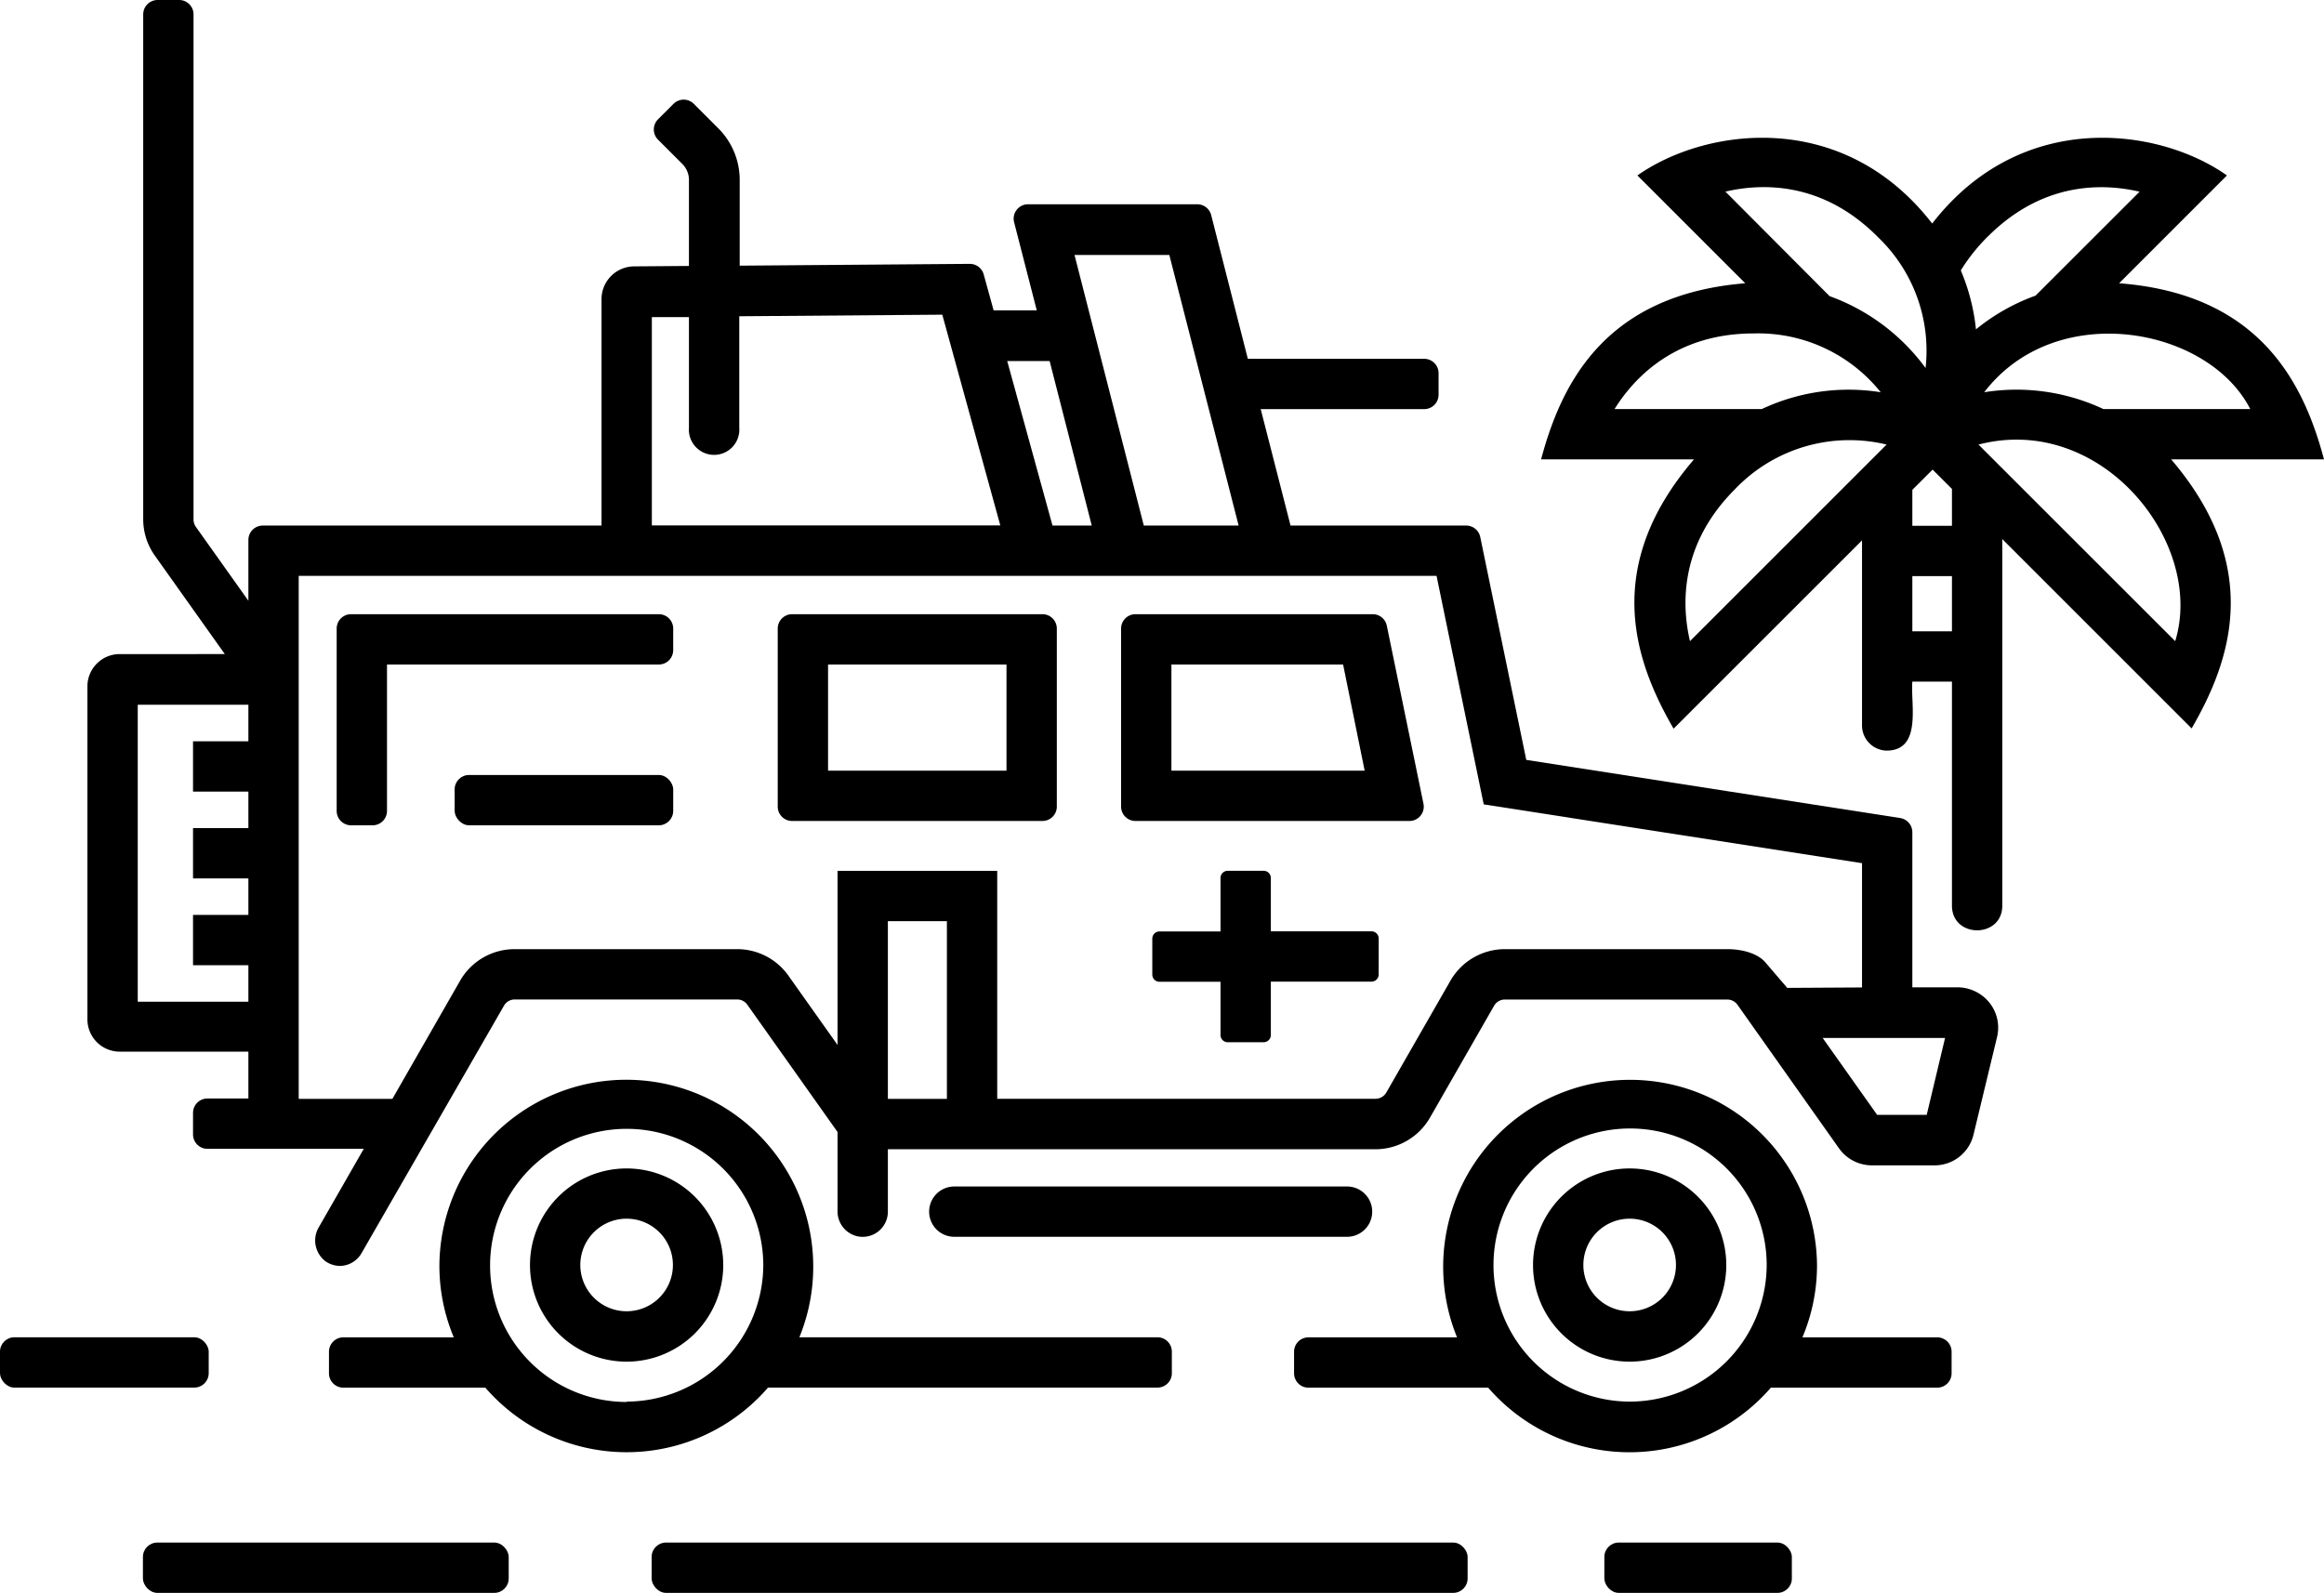 <svg xmlns="http://www.w3.org/2000/svg" viewBox="0 0 323.26 221.61"><g id="Ylämenu_sivuvalikko" data-name="Ylämenu + sivuvalikko"><path d="M252.74,176a26,26,0,1,0-50.07,10.06H182a2,2,0,0,0-2,2v3a2,2,0,0,0,2,2h25a26,26,0,0,0,39.32,0h23.14a2,2,0,0,0,2-2v-3a2,2,0,0,0-2-2H250.71A25.71,25.71,0,0,0,252.74,176Zm-26.05,19a19,19,0,1,1,19.05-19A19.07,19.07,0,0,1,226.69,195Z"/><path d="M48.83,114.82h3a2,2,0,0,0,2-2V92.45H91.64a2,2,0,0,0,2-2v-3a2,2,0,0,0-2-2H48.83a2,2,0,0,0-2,2v25.37A2,2,0,0,0,48.83,114.82Z"/><path d="M106.82,193.05H161a2,2,0,0,0,2-2v-3a2,2,0,0,0-2-2H111.19A26,26,0,1,0,61.12,176a25.71,25.71,0,0,0,2,10.06H47.76a2,2,0,0,0-2,2v3a2,2,0,0,0,2,2H67.51a26,26,0,0,0,39.31,0Zm-19.65,2a19,19,0,1,1,19-19A19.07,19.07,0,0,1,87.17,195Z"/><path d="M187.37,172.07a3.5,3.5,0,0,0,0-7H132.74a3.5,3.5,0,0,0,0,7Z"/><rect y="186.05" width="29.03" height="7" rx="2"/><path d="M110.18,114.22H145a2,2,0,0,0,2-2V87.45a2,2,0,0,0-2-2H110.18a2,2,0,0,0-2,2v24.77A2,2,0,0,0,110.18,114.22Zm5-21.77H140v14.77H115.18Z"/><path d="M155.94,87.45v24.77a2,2,0,0,0,2,2H196a2,2,0,0,0,2-2.4l-5.1-24.77a2,2,0,0,0-2-1.6H157.94A2,2,0,0,0,155.94,87.45Zm7,19.77V92.45h23.88l3,14.77Z"/><path d="M175.77,121.15h-5a1,1,0,0,0-1,1v7.44h-8.49a1,1,0,0,0-1,1v5a1,1,0,0,0,1,1h8.49V144a1,1,0,0,0,1,1h5a1,1,0,0,0,1-1v-7.43h14a1,1,0,0,0,1-1v-5a1,1,0,0,0-1-1h-14v-7.44A1,1,0,0,0,175.77,121.15Z"/><path d="M272.18,137.36H266V115.81a2,2,0,0,0-1.7-2l-52-8.09-6.4-31a2,2,0,0,0-2-1.6H179.51l-4.15-16.2H198.1a2,2,0,0,0,2-2v-3a2,2,0,0,0-2-2H173.57l-5.1-20a2,2,0,0,0-1.94-1.5H143a2,2,0,0,0-1.94,2.5l3.15,12.26h-6l-1.38-5a2,2,0,0,0-1.94-1.47l-32,.25V25a10.14,10.14,0,0,0-3-7.17l-3.38-3.38a2,2,0,0,0-2.83,0L91.53,16.6a2,2,0,0,0,0,2.83l3.38,3.38A3.14,3.14,0,0,1,95.83,25v12l-7.65.06a4.56,4.56,0,0,0-4.51,4.55V73.12H36.55a2,2,0,0,0-2,2v8.46l-7.32-10.3a1.77,1.77,0,0,1-.31-1V2a2,2,0,0,0-2-2h-3a2,2,0,0,0-2,2V72.29a8.72,8.72,0,0,0,1.61,5l9.74,13.71H16.66a4.49,4.49,0,0,0-4.5,4.5v46.31a4.49,4.49,0,0,0,4.5,4.5H34.55v6.52h-5.7a2,2,0,0,0-2,2v3a2,2,0,0,0,2,2H50.6l-6.25,10.9a3.63,3.63,0,0,0,.93,4.75,3.55,3.55,0,0,0,2,.64,3.5,3.5,0,0,0,3-1.76L70.1,139.92a1.73,1.73,0,0,1,1.5-.87h30.94a1.72,1.72,0,0,1,1.41.73l12.55,17.71v11a3.54,3.54,0,0,0,2.77,3.51,3.5,3.5,0,0,0,4.23-3.42v-8.69h67.83a8.76,8.76,0,0,0,7.57-4.39l8.92-15.57a1.73,1.73,0,0,1,1.5-.87h30.94a1.75,1.75,0,0,1,1.41.72l14.14,20a5.62,5.62,0,0,0,4.56,2.35h8.71a5.56,5.56,0,0,0,5.43-4.28l3.27-13.56a5.56,5.56,0,0,0-1.7-5.47A5.75,5.75,0,0,0,272.18,137.36ZM162.65,35.47l9.64,37.65H159.1l-9.64-37.65ZM146,50.23l5.86,22.89H146.4l-6.3-22.89ZM90.67,44.12l5.16,0V59.51a3.51,3.51,0,1,0,7,0V44l28.24-.22,8.07,29.32H90.67ZM19.16,139.36V98.05H34.55v5.08h-7.7v7h7.7v5.08h-7.7v7h7.7v5.08h-7.7v7h7.7v5.07ZM123.5,152.88V128.16h8.21v24.72Zm78.25-16.44L192.83,152a1.75,1.75,0,0,1-1.5.87H138.71V121.16H116.5v24.22l-6.84-9.65a8.74,8.74,0,0,0-7.12-3.68H71.6A8.74,8.74,0,0,0,64,136.44l-9.42,16.44H41.55V80.12H199.82l6.56,31.79L259,120.09v17.29l-10.4.06-3.14-3.66c-1.15-1.22-3.29-1.73-5.19-1.73H209.32A8.74,8.74,0,0,0,201.75,136.44ZM268,155.1H261.1l-7.57-10.69,9.36,0h7.66Z"/><rect x="63.24" y="107.82" width="30.4" height="7" rx="2"/><path d="M87.17,162.56A13.44,13.44,0,1,0,100.6,176,13.45,13.45,0,0,0,87.17,162.56Zm0,19.87A6.44,6.44,0,1,1,93.6,176,6.44,6.44,0,0,1,87.17,182.43Z"/><path d="M226.69,162.56A13.44,13.44,0,1,0,240.12,176,13.45,13.45,0,0,0,226.69,162.56Zm0,19.87a6.44,6.44,0,1,1,6.43-6.44A6.44,6.44,0,0,1,226.69,182.43Z"/><path d="M323.26,63.91c-2.77-10.39-8.76-23-28.5-24.5l15-15c-9.31-6.61-28.52-9.43-41,6.69-12.48-16.12-31.64-13.3-41-6.69l15,15C223.12,41,217.14,53.51,214.36,63.91h21.27c-12.89,15-8.23,28.15-2.84,37.47L259,75.18v25.75a3.5,3.5,0,0,0,3.5,3.5c4.88-.09,3.23-6.54,3.5-9.6h5.51V126c0,4.57,7,4.58,7,0V75l26.34,26.34C310.22,92.07,314.89,79,302,63.91Zm-10.22-7H292.57A28.41,28.41,0,0,0,276,54.57C285.94,41.57,307.15,45.44,313,56.91Zm-36.54-24c7.66-7.66,16-7.43,21.11-6.24L283.14,41.13a28.32,28.32,0,0,0-8.29,4.69,28.47,28.47,0,0,0-2.11-8.2A25.71,25.71,0,0,1,276.5,32.9Zm-15.37,0a21.84,21.84,0,0,1,6.71,18.29,28.61,28.61,0,0,0-13.35-10L240,26.66C245.1,25.47,253.47,25.24,261.13,32.9ZM243.94,46.39a21.82,21.82,0,0,1,17.66,8.18,28.4,28.4,0,0,0-16.54,2.34H224.58C227.34,52.48,233.1,46.39,243.94,46.39Zm-2.63,21.69a22,22,0,0,1,21.11-6.23L235.07,89.2C233.88,84.12,233.65,75.75,241.31,68.08ZM266,87.83V80.15h5.51v7.68Zm5.51-14.68H266v-5l2.82-2.82,2.69,2.69Zm31.06,16.06L275.2,61.85C292.34,57.4,306.76,75.56,302.56,89.21Z"/><rect x="19.88" y="214.61" width="50.88" height="7" rx="2"/><rect x="90.64" y="214.61" width="113.5" height="7" rx="2"/><rect x="223.16" y="214.61" width="26.08" height="7" rx="2"/></g></svg>